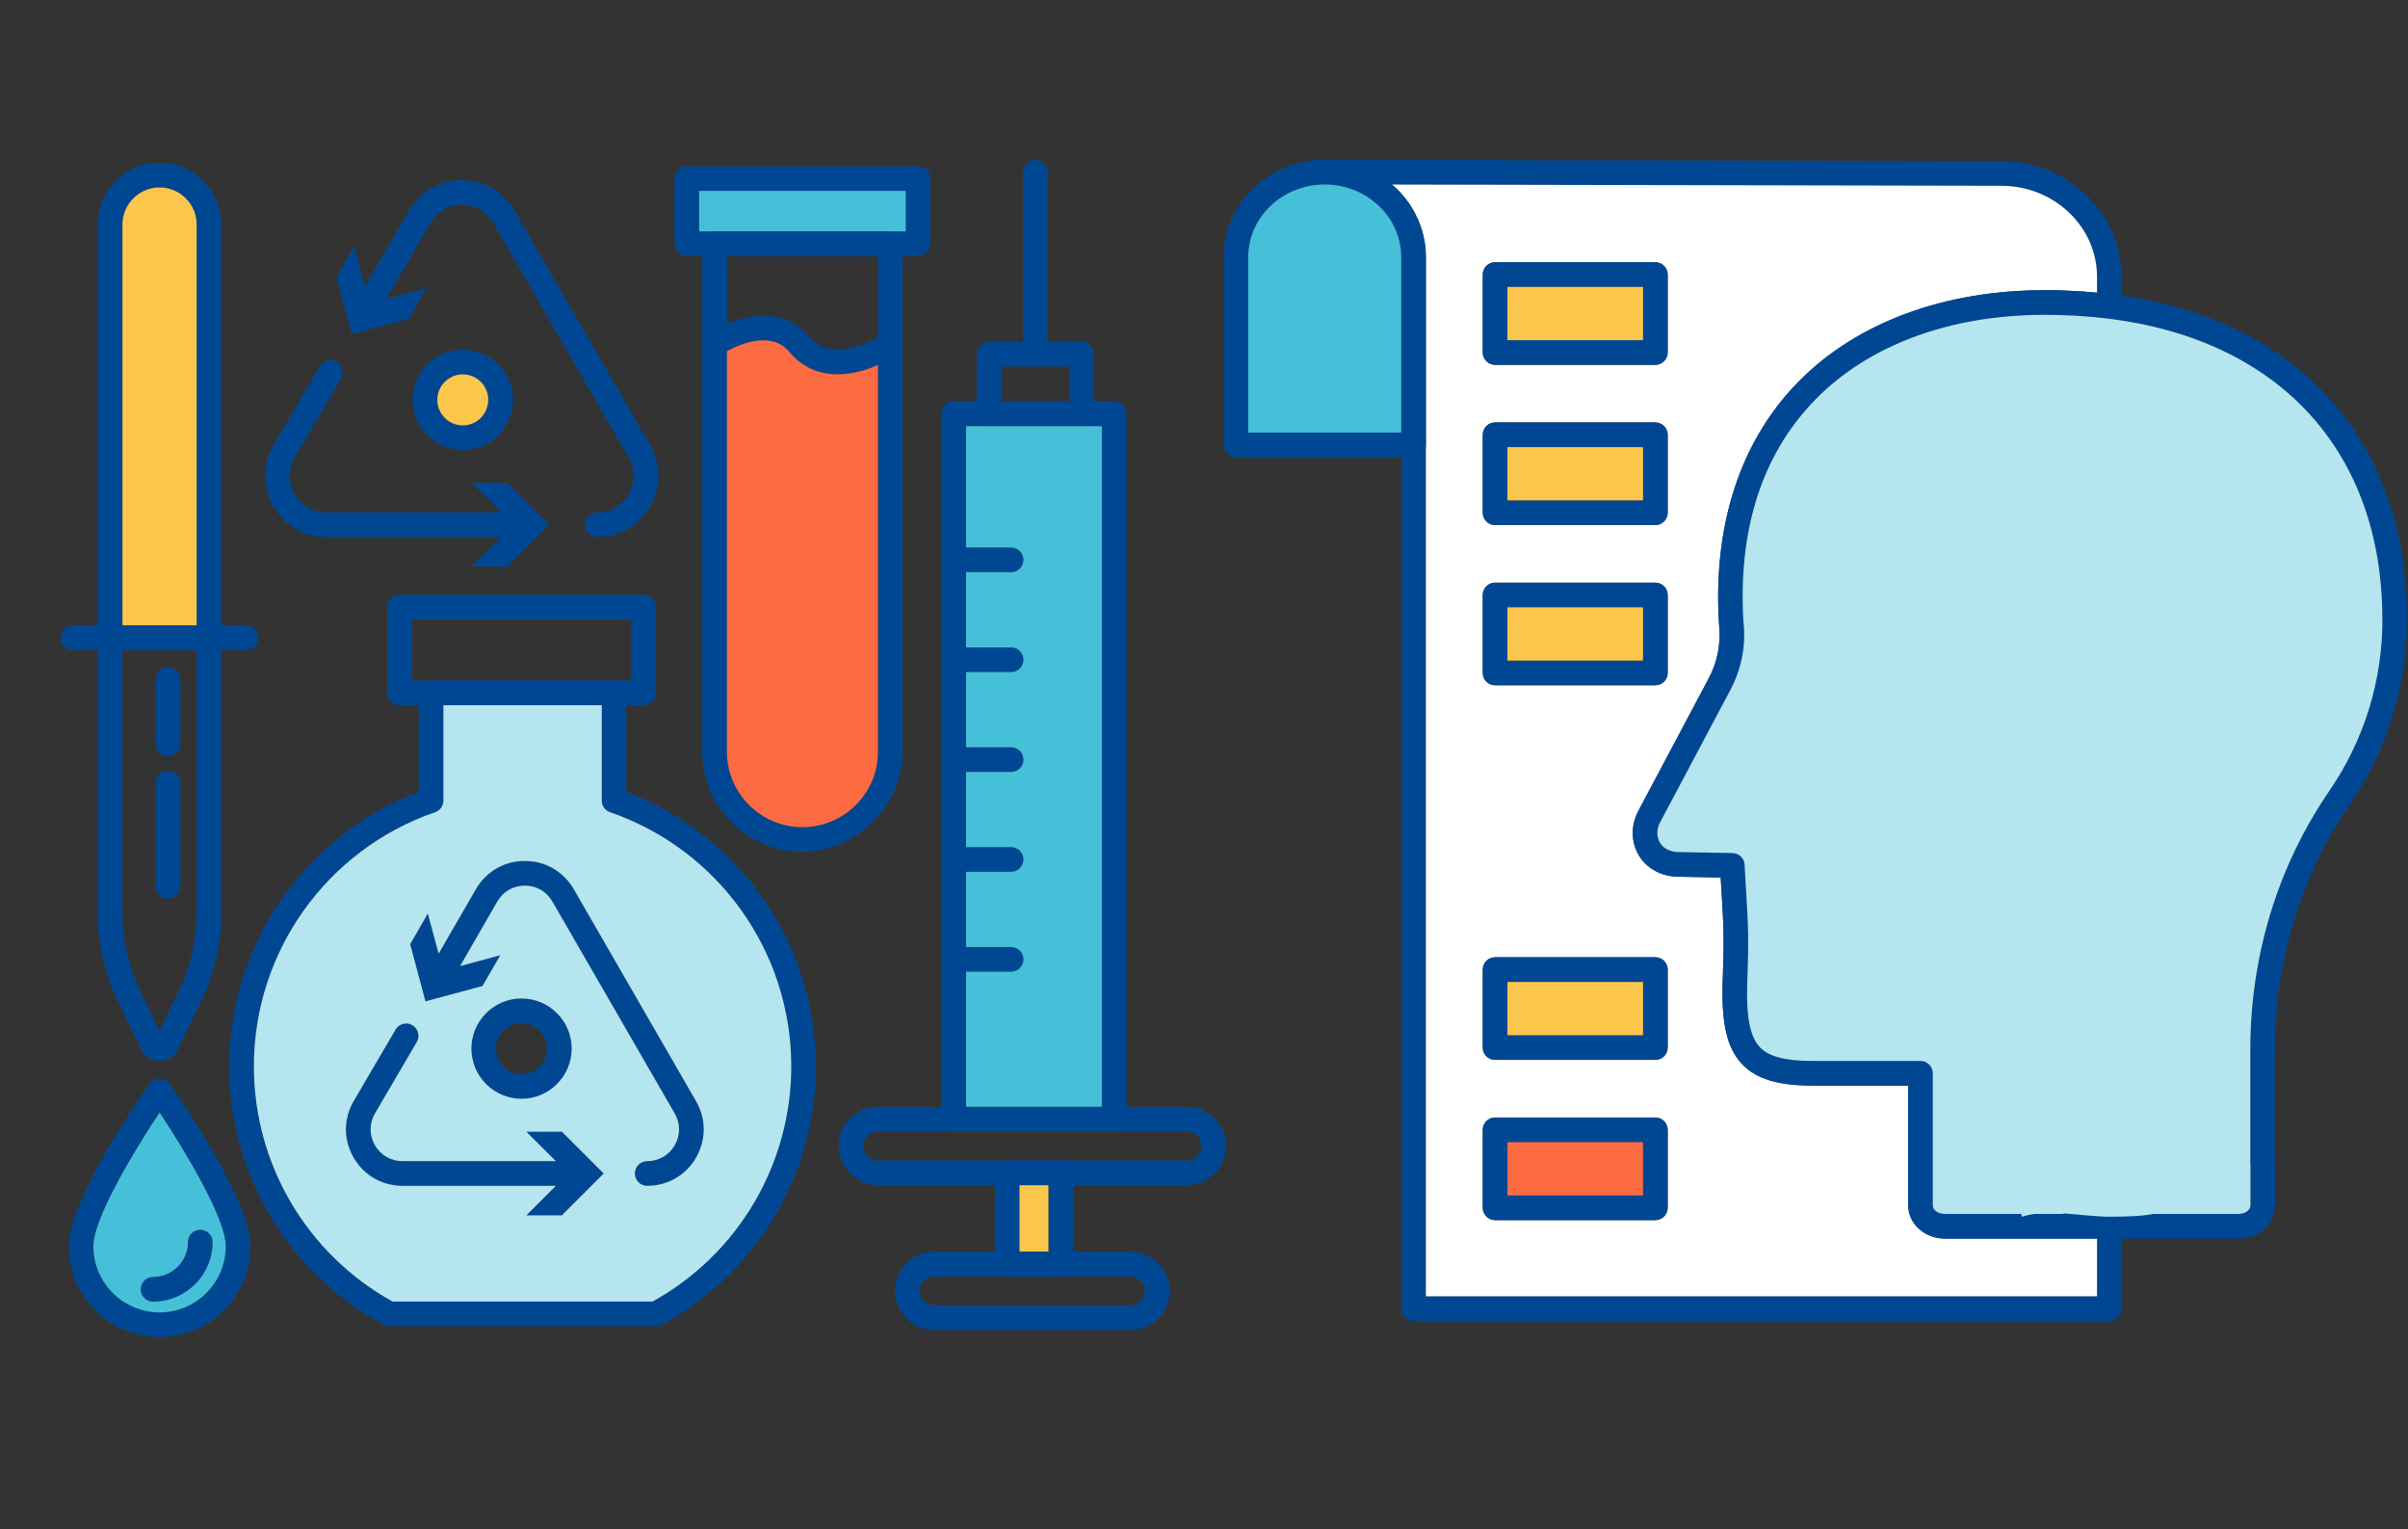 <?xml version="1.0" encoding="UTF-8"?><svg id="_レイヤー_2" xmlns="http://www.w3.org/2000/svg" viewBox="0 0 293 186"><rect x="0" y="0" width="293" height="186" fill="#333333" stroke="none"/><defs><style>.cls-1{fill:#46c0d8;}.cls-1,.cls-2,.cls-3,.cls-4,.cls-5,.cls-6,.cls-7{stroke-width:0px;}.cls-2{fill:#fd6b43;}.cls-3{fill:none;}.cls-4{fill:#004793;}.cls-5{fill:#fbc64c;}.cls-6{fill:#fff;}.cls-7{fill:#b5e6ef;}</style></defs><g id="_データ"><path class="cls-4" d="m25.87,151.09c0,4-3.25,7.25-7.25,7.25-.83,0-1.5-.67-1.5-1.5s.67-1.5,1.5-1.5c2.34,0,4.25-1.91,4.25-4.25,0-.83.67-1.5,1.5-1.5s1.5.67,1.5,1.5Z"/><path class="cls-4" d="m71.53,142.75c0,.83-.67,1.5-1.5,1.5h-21.05c-2.49,0-4.71-1.28-5.95-3.43-1.25-2.16-1.25-4.72,0-6.87l5.1-8.7c.42-.72,1.34-.96,2.05-.54.71.42.95,1.34.53,2.05l-5.09,8.69c-.7,1.21-.7,2.65,0,3.87.7,1.21,1.96,1.93,3.36,1.93h21.05c.83,0,1.5.67,1.5,1.5Z"/><polygon class="cls-4" points="73.46 142.75 68.37 147.84 64.05 147.84 69.14 142.75 67.64 141.25 64.05 137.67 68.37 137.67 73.46 142.75"/><path class="cls-4" d="m84.7,140.82c-1.25,2.15-3.47,3.43-5.95,3.43-.83,0-1.5-.67-1.5-1.5s.67-1.5,1.5-1.5c1.4,0,2.65-.72,3.35-1.93.7-1.22.7-2.66,0-3.87l-14.89-25.79c-.7-1.21-1.95-1.93-3.35-1.93s-2.65.72-3.35,1.93l-4.53,7.86-1.2,2.07c-.41.71-1.33.96-2.05.54-.72-.41-.96-1.33-.55-2.04l1.19-2.07,4.54-7.86c1.24-2.15,3.47-3.43,5.95-3.43s4.71,1.28,5.95,3.43l14.88,25.79c1.25,2.15,1.25,4.71,0,6.87Z"/><polygon class="cls-4" points="60.87 116.2 58.71 119.94 51.77 121.81 49.91 114.86 52.06 111.12 53.37 116.02 53.92 118.07 55.98 117.52 60.87 116.2"/><path class="cls-4" d="m109.83,41.86c0,.48-.22.94-.64,1.23-.64.44-1.44.9-2.36,1.31-1.45.64-3.17,1.13-4.91,1.13-2.09,0-4.19-.71-5.86-2.71-2.2-2.65-6.07-.94-7.61-.1-.41.21-.65.37-.66.38-.69.47-1.62.28-2.08-.4-.18-.26-.26-.55-.26-.84,0-.48.24-.96.67-1.25.62-.42,1.42-.86,2.33-1.23,3-1.25,7.17-1.79,9.92,1.52,2.54,3.06,6.84,1.05,8.46.12.39-.22.63-.38.64-.39.68-.47,1.61-.31,2.09.37.18.26.27.56.27.86Z"/><path class="cls-4" d="m124.53,68.1c0,.83-.67,1.5-1.5,1.5h-6.98c-.83,0-1.5-.67-1.5-1.5s.67-1.5,1.5-1.5h6.98c.83,0,1.5.67,1.5,1.5Z"/><path class="cls-4" d="m124.53,80.25c0,.83-.67,1.5-1.5,1.5h-6.98c-.83,0-1.5-.67-1.5-1.5s.67-1.5,1.5-1.5h6.98c.83,0,1.5.67,1.5,1.5Z"/><path class="cls-4" d="m124.53,92.4c0,.83-.67,1.5-1.5,1.5h-6.98c-.83,0-1.5-.67-1.5-1.5s.67-1.5,1.5-1.5h6.98c.83,0,1.5.67,1.5,1.5Z"/><path class="cls-4" d="m124.53,104.55c0,.83-.67,1.5-1.5,1.5h-6.98c-.83,0-1.5-.67-1.5-1.5s.67-1.5,1.5-1.5h6.98c.83,0,1.5.68,1.5,1.5Z"/><path class="cls-4" d="m124.53,116.7c0,.83-.67,1.5-1.5,1.5h-6.98c-.83,0-1.5-.67-1.5-1.5s.67-1.5,1.5-1.5h6.98c.83,0,1.5.68,1.5,1.5Z"/><path class="cls-4" d="m20.45,109.33c-.83,0-1.5-.67-1.5-1.5v-12.59c0-.83.67-1.5,1.5-1.5s1.5.67,1.5,1.5v12.59c0,.83-.67,1.5-1.5,1.5Z"/><path class="cls-4" d="m56.31,42.54c-3.37,0-6.1,2.74-6.1,6.1s2.73,6.11,6.1,6.11,6.1-2.74,6.1-6.11-2.74-6.1-6.1-6.1Zm0,9.21c-1.71,0-3.1-1.4-3.1-3.11s1.39-3.1,3.1-3.1,3.1,1.39,3.1,3.1-1.39,3.11-3.1,3.11Z"/><path class="cls-5" d="m59.41,48.64c0,1.71-1.39,3.11-3.1,3.11s-3.1-1.4-3.1-3.11,1.39-3.1,3.1-3.1,3.1,1.39,3.1,3.1Z"/><path class="cls-4" d="m63.46,121.46c-3.36,0-6.1,2.74-6.1,6.1s2.74,6.1,6.1,6.1,6.1-2.74,6.1-6.1-2.74-6.1-6.1-6.1Zm0,9.2c-1.71,0-3.1-1.39-3.1-3.1s1.39-3.1,3.1-3.1,3.1,1.39,3.1,3.1-1.39,3.1-3.1,3.1Z"/><path class="cls-4" d="m20.65,131.81c-.57-.81-1.9-.81-2.46,0-1.01,1.43-9.83,14.2-9.83,19.79,0,6.1,4.96,11.05,11.06,11.05s11.05-4.95,11.05-11.05c0-5.59-8.82-18.36-9.82-19.79Zm-1.23,27.84c-4.44,0-8.06-3.61-8.06-8.05,0-3.41,5.03-11.71,8.06-16.27,3.02,4.56,8.05,12.86,8.05,16.27,0,4.44-3.61,8.05-8.05,8.05Z"/><path class="cls-1" d="m19.42,135.33c-3.03,4.56-8.06,12.86-8.06,16.27,0,4.44,3.62,8.05,8.06,8.05s8.05-3.61,8.05-8.05c0-3.41-5.03-11.71-8.05-16.27Zm-.8,23.01c-.83,0-1.5-.67-1.5-1.5s.67-1.5,1.5-1.5c2.34,0,4.25-1.91,4.25-4.25,0-.83.67-1.5,1.5-1.5s1.5.67,1.5,1.5c0,4-3.25,7.25-7.25,7.25Z"/><path class="cls-4" d="m78.3,72.36h-29.68c-.83,0-1.5.67-1.5,1.5v10.43c0,.83.67,1.5,1.5,1.5h29.68c.83,0,1.5-.67,1.5-1.5v-10.43c0-.83-.67-1.5-1.5-1.5Zm-1.5,10.43h-26.68v-7.43h26.68v7.43Z"/><path class="cls-4" d="m76.22,96.33v-12.04c0-.82-.68-1.5-1.5-1.5h-22.27c-.83,0-1.5.68-1.5,1.5v12.04c-13.84,5.24-23.06,18.52-23.06,33.38,0,13.15,7.2,25.2,18.78,31.44.22.12.47.18.71.18h32.41c.24,0,.49-.06.71-.18,11.58-6.24,18.78-18.29,18.78-31.44,0-14.86-9.23-28.14-23.06-33.38Zm3.18,62h-31.63c-10.42-5.77-16.88-16.7-16.88-28.62,0-13.94,8.86-26.36,22.05-30.91.61-.2,1.01-.77,1.01-1.41v-11.6h19.27v11.6c0,.64.4,1.21,1.01,1.41,13.19,4.55,22.05,16.97,22.05,30.91,0,11.92-6.46,22.85-16.88,28.62Z"/><path class="cls-7" d="m74.23,98.8c-.61-.2-1.01-.77-1.01-1.41v-11.6h-19.27v11.6c0,.64-.4,1.21-1.01,1.41-13.19,4.55-22.05,16.97-22.05,30.91,0,11.92,6.46,22.85,16.88,28.62h31.63c10.42-5.77,16.88-16.7,16.88-28.62,0-13.94-8.86-26.36-22.05-30.91Zm-5.86,49.04h-4.32l3.59-3.59h-18.66c-2.49,0-4.71-1.28-5.95-3.43-1.25-2.16-1.25-4.72,0-6.87l5.1-8.7c.42-.72,1.34-.96,2.05-.54.71.42.95,1.34.53,2.05l-5.09,8.69c-.7,1.21-.7,2.65,0,3.87.7,1.21,1.96,1.93,3.36,1.93h18.66l-3.59-3.58h4.32l5.09,5.08-5.09,5.09Zm-11.01-20.28c0-3.36,2.74-6.1,6.1-6.1s6.1,2.74,6.1,6.1-2.74,6.1-6.1,6.1-6.1-2.74-6.1-6.1Zm27.34,13.26c-1.25,2.15-3.47,3.43-5.95,3.43-.83,0-1.5-.67-1.5-1.5s.67-1.5,1.5-1.5c1.4,0,2.65-.72,3.35-1.93.7-1.22.7-2.66,0-3.87l-14.89-25.79c-.7-1.21-1.95-1.93-3.35-1.93s-2.65.72-3.35,1.93l-4.53,7.86,4.89-1.32-2.16,3.74-6.94,1.87-1.86-6.95,2.15-3.74,1.31,4.9,4.54-7.86c1.24-2.15,3.47-3.43,5.95-3.43s4.71,1.28,5.95,3.43l14.88,25.79c1.25,2.15,1.25,4.71,0,6.87Z"/><path class="cls-4" d="m63.38,65.33h-23.66c-2.69,0-5.1-1.39-6.45-3.72-1.35-2.33-1.35-5.11,0-7.44l5.64-9.62c.42-.71,1.34-.95,2.05-.54.71.42.95,1.34.54,2.05l-5.64,9.62c-.8,1.38-.8,3.04,0,4.43.8,1.39,2.24,2.22,3.85,2.22h23.66c.83,0,1.5.67,1.5,1.5s-.67,1.5-1.5,1.5Z"/><polygon class="cls-4" points="57.4 58.75 62.49 63.83 57.4 68.92 61.72 68.92 66.81 63.83 61.72 58.75 57.4 58.75"/><path class="cls-4" d="m72.66,65.33c-.83,0-1.5-.67-1.5-1.5s.67-1.5,1.5-1.5c1.61,0,3.04-.83,3.85-2.22.8-1.39.8-3.05,0-4.44l-16.47-28.53c-.8-1.39-2.24-2.22-3.85-2.22s-3.04.83-3.85,2.22l-6.52,11.29c-.41.72-1.33.96-2.05.55-.72-.41-.96-1.33-.55-2.05l6.52-11.29c1.34-2.33,3.75-3.72,6.45-3.72s5.1,1.39,6.45,3.72l16.47,28.53c1.35,2.33,1.35,5.11,0,7.44-1.35,2.33-3.75,3.72-6.45,3.72Z"/><polygon class="cls-4" points="51.91 35.05 44.96 36.92 43.1 29.97 40.94 33.71 42.81 40.65 49.75 38.79 51.91 35.05"/><path class="cls-4" d="m111.71,20.22h-28.14c-.83,0-1.5.67-1.5,1.5v7.93c0,.83.67,1.5,1.5,1.5h28.14c.83,0,1.5-.67,1.5-1.5v-7.93c0-.83-.67-1.5-1.5-1.5Zm-1.5,7.93h-25.14v-4.93h25.14v4.93Z"/><rect class="cls-1" x="85.07" y="23.22" width="25.14" height="4.93"/><path class="cls-4" d="m108.33,28.15h-21.38c-.83,0-1.5.67-1.5,1.5v62.35c0,.1.01.21.03.3.45,6.32,5.73,11.32,12.16,11.32s12.19-5.46,12.19-12.18V29.65c0-.83-.67-1.5-1.5-1.5Zm-1.5,63.29c0,5.06-4.12,9.18-9.19,9.18s-9.19-4.12-9.19-9.18V31.15h18.38v60.29Z"/><path class="cls-2" d="m106.83,44.4v47.04c0,5.06-4.12,9.18-9.19,9.18s-9.19-4.12-9.19-9.18v-48.72c1.54-.84,5.41-2.55,7.61.1,1.67,2,3.77,2.71,5.86,2.71,1.74,0,3.46-.49,4.91-1.13Z"/><path class="cls-4" d="m125.98,44.58c-.83,0-1.5-.67-1.5-1.5v-22.11c0-.83.67-1.5,1.5-1.5s1.5.67,1.5,1.5v22.11c0,.83-.67,1.5-1.5,1.5Z"/><path class="cls-4" d="m131.59,41.58h-11.22c-.82,0-1.5.68-1.5,1.5v7.26c0,.83.68,1.5,1.5,1.5h11.22c.83,0,1.5-.67,1.5-1.5v-7.26c0-.82-.67-1.5-1.5-1.5Zm-9.72,7.26v-4.26h8.22v4.26h-8.22Z"/><path class="cls-4" d="m135.57,48.84h-19.52c-.83,0-1.5.68-1.5,1.5v85.81c0,.83.67,1.5,1.5,1.5h19.52c.83,0,1.5-.67,1.5-1.5V50.34c0-.82-.67-1.5-1.5-1.5Zm-18.02,85.81V51.84h16.52v82.81h-16.52Z"/><path class="cls-1" d="m134.07,51.84v82.81h-16.52v-16.45h5.48c.83,0,1.5-.67,1.5-1.5s-.67-1.5-1.5-1.5h-5.48v-9.15h5.48c.83,0,1.5-.67,1.5-1.5s-.67-1.5-1.5-1.5h-5.48v-9.15h5.48c.83,0,1.5-.67,1.5-1.5s-.67-1.5-1.5-1.5h-5.48v-9.15h5.48c.83,0,1.5-.67,1.5-1.5s-.67-1.5-1.5-1.5h-5.48v-9.15h5.48c.83,0,1.5-.67,1.5-1.5s-.67-1.5-1.5-1.5h-5.48v-14.76h16.52Z"/><path class="cls-4" d="m129.07,141.17h-6.52c-.83,0-1.5.67-1.5,1.5v11.1c0,.82.67,1.5,1.5,1.5h6.52c.83,0,1.5-.68,1.5-1.5v-11.1c0-.83-.67-1.5-1.5-1.5Zm-1.5,11.1h-3.52v-8.1h3.52v8.1Z"/><rect class="cls-5" x="124.05" y="144.17" width="3.52" height="8.1"/><path class="cls-4" d="m144.41,134.65h-37.61c-2.62,0-4.76,2.14-4.76,4.76s2.14,4.76,4.76,4.76h37.61c2.62,0,4.76-2.13,4.76-4.76s-2.14-4.76-4.76-4.76Zm0,6.52h-37.61c-.97,0-1.76-.79-1.76-1.76s.79-1.76,1.76-1.76h37.61c.97,0,1.76.79,1.76,1.76s-.79,1.76-1.76,1.76Z"/><path class="cls-4" d="m137.55,152.27h-23.89c-2.63,0-4.76,2.13-4.76,4.75s2.13,4.76,4.76,4.76h23.89c2.63,0,4.76-2.13,4.76-4.76s-2.13-4.75-4.76-4.75Zm0,6.51h-23.89c-.97,0-1.76-.79-1.76-1.76s.79-1.75,1.76-1.75h23.89c.97,0,1.76.78,1.76,1.75s-.79,1.76-1.76,1.76Z"/><path class="cls-4" d="m19.42,19.8c-4.15,0-7.52,3.37-7.52,7.51v50.26c0,.83.67,1.5,1.5,1.5h12.03c.83,0,1.5-.67,1.5-1.5V27.31c0-4.14-3.37-7.51-7.51-7.51Zm-4.52,56.27V27.31c0-2.48,2.03-4.51,4.52-4.51s4.51,2.03,4.51,4.51v48.76h-9.03Z"/><path class="cls-5" d="m23.93,27.31v48.76h-9.03V27.31c0-2.48,2.03-4.51,4.52-4.51s4.51,2.03,4.51,4.51Z"/><path class="cls-4" d="m31.45,77.57c0,.83-.67,1.5-1.5,1.5H8.88c-.83,0-1.5-.67-1.5-1.5s.67-1.5,1.5-1.5h21.07c.83,0,1.5.67,1.5,1.5Z"/><path class="cls-4" d="m25.43,76.07h-12.03c-.83,0-1.5.67-1.5,1.5v33.56c0,3.64.84,7.29,2.41,10.57l2.86,5.95c.42.87,1.28,1.41,2.25,1.41s1.82-.54,2.24-1.41l2.86-5.95c1.58-3.28,2.41-6.93,2.41-10.57v-33.56c0-.83-.67-1.5-1.5-1.5Zm-1.5,35.06c0,3.19-.73,6.39-2.11,9.27l-2.4,4.99-2.41-4.99c-1.38-2.88-2.11-6.08-2.11-9.27v-32.06h9.03v32.06Z"/><path class="cls-4" d="m20.45,92.01c-.83,0-1.5-.67-1.5-1.5v-7.86c0-.83.67-1.5,1.5-1.5s1.5.67,1.5,1.5v7.86c0,.83-.67,1.5-1.5,1.5Z"/><path class="cls-4" d="m243.56,19.6l-82.32-.16h-.05c-.83,0-1.5.67-1.5,1.5s.67,1.5,1.5,1.5c.2,0,.4.01.59.02h.02c.2,0,.39.03.58.06.03,0,.07,0,.1.01.2.02.39.05.58.09.18.04.36.08.54.12.11.03.21.06.32.09.19.05.39.12.58.19l.34.13c.55.22,1.08.5,1.57.82.49.32.95.68,1.37,1.08.1.1.21.2.31.31.11.1.2.21.29.32.27.3.51.62.73.96.06.09.12.19.18.29.05.07.09.15.13.23.1.17.19.35.28.54.04.09.08.18.12.27.14.31.25.62.34.94.05.17.09.34.13.51.1.43.17.88.19,1.34.01.17.02.34.02.52v127.91c0,.83.67,1.5,1.5,1.5h84.66c.83,0,1.5-.67,1.5-1.5v-10.02c0-.82-.67-1.5-1.5-1.5h-20.02c-.79,0-1.45-.47-1.45-1.03v-16.08c0-.83-.68-1.5-1.5-1.5h-13.11c-3.34,0-5.32-.52-6.41-1.65-1.24-1.29-1.72-3.79-1.55-8.1.2-5.18.09-6.87-.11-10.23-.06-1.07-.14-2.31-.22-3.88-.03-.79-.68-1.41-1.47-1.43l-6.6-.12c-1.03-.03-1.83-.44-2.24-1.16-.42-.72-.41-1.64.03-2.46,5.16-9.7,7.32-13.77,8.56-16.12,1.31-2.47,1.86-5.21,1.61-7.95-.08-.83-.1-1.69-.12-2.42-.19-10.38,2.8-18.78,8.89-24.98,6.49-6.61,16.38-10.26,27.84-10.26,2.65,0,5.23.15,7.69.46.42.04.85-.08,1.17-.37.32-.28.51-.69.51-1.12v-3.61c0-7.73-6.55-14.04-14.6-14.06Zm10.48,15.91c-.24-.03-.48-.05-.72-.06-.24-.02-.47-.03-.71-.04-.49-.03-.97-.05-1.47-.07-.77-.03-1.56-.04-2.35-.04-12.27,0-22.92,3.96-29.98,11.16-6.58,6.7-9.95,16.08-9.74,27.14.01.78.04,1.71.12,2.64.2,2.15-.24,4.32-1.27,6.27-1.24,2.35-3.4,6.42-8.56,16.11-.93,1.75-.92,3.76.02,5.38.95,1.62,2.68,2.59,4.77,2.65l5.22.09c.05.96.1,1.78.15,2.52.19,3.26.29,4.9.1,9.93-.2,5.27.51,8.34,2.39,10.29,1.7,1.78,4.35,2.57,8.57,2.58h11.61v14.58c0,2.22,1.99,4.03,4.45,4.03h18.52v7.02h-81.66V31.28c0-.2-.01-.41-.02-.61,0-.16-.02-.31-.03-.47-.02-.18-.04-.37-.07-.55-.02-.16-.05-.32-.08-.48-.02-.14-.05-.29-.09-.44-.05-.2-.1-.41-.16-.61-.05-.2-.12-.4-.19-.6-.07-.19-.14-.39-.22-.58-.06-.16-.13-.32-.21-.47-.2-.45-.43-.88-.7-1.3-.05-.09-.11-.18-.17-.26-.07-.11-.14-.21-.22-.32-.09-.13-.19-.26-.29-.39-.13-.17-.26-.33-.4-.49-.17-.2-.35-.39-.54-.58-.21-.21-.42-.42-.65-.61-.02-.03-.05-.05-.07-.07l74.16.15c6.4.02,11.61,4.98,11.61,11.06v1.94c-.37-.04-.75-.07-1.12-.09Z"/><path class="cls-6" d="m248.79,35.3c.79,0,1.58,0,2.35.04.5.02.98.04,1.47.07.24.01.47.02.71.04.24.01.48.03.72.06.37.02.75.05,1.12.09v-1.94c0-6.08-5.21-11.04-11.61-11.06l-74.16-.15s.05.04.07.07c.23.19.44.4.65.61.19.19.37.38.54.58.14.16.27.32.4.49.1.13.2.26.29.39.08.11.15.21.22.32.06.08.12.17.17.26.27.42.5.85.7,1.3.08.15.15.31.21.47.08.19.15.39.22.58.07.2.14.4.19.6.06.2.11.41.16.61.04.15.07.3.09.44.03.16.06.32.08.48.03.18.05.37.07.55.01.16.03.31.03.47.01.2.02.41.02.61v126.41h81.66v-7.02h-18.52c-2.46,0-4.45-1.81-4.45-4.03v-14.58h-11.61c-4.22,0-6.87-.8-8.57-2.58-1.88-1.95-2.59-5.02-2.39-10.29.19-5.03.09-6.67-.1-9.93-.05-.74-.1-1.56-.15-2.52l-5.22-.09c-2.09-.06-3.82-1.03-4.77-2.65-.94-1.62-.95-3.63-.02-5.38,5.16-9.69,7.32-13.76,8.56-16.11,1.03-1.95,1.47-4.12,1.27-6.27-.08-.93-.11-1.86-.12-2.64-.21-11.06,3.16-20.44,9.74-27.14,7.06-7.2,17.71-11.16,29.98-11.16Zm-45.87,111.62c0,.82-.68,1.5-1.5,1.5h-19.5c-.83,0-1.5-.68-1.5-1.5v-9.48c0-.83.67-1.5,1.5-1.5h19.5c.82,0,1.5.67,1.5,1.5v9.48Zm-1.5-30.47c.82,0,1.5.67,1.5,1.5v9.48c0,.83-.68,1.5-1.5,1.5h-19.5c-.83,0-1.5-.67-1.5-1.5v-9.48c0-.83.67-1.5,1.5-1.5h19.5Zm1.5-34.59c0,.83-.68,1.5-1.5,1.5h-19.5c-.83,0-1.5-.67-1.5-1.5v-9.48c0-.83.67-1.5,1.5-1.5h19.5c.82,0,1.5.67,1.5,1.5v9.48Zm0-19.49c0,.83-.68,1.5-1.5,1.5h-19.5c-.83,0-1.5-.67-1.5-1.5v-9.48c0-.83.67-1.5,1.5-1.5h19.5c.82,0,1.5.67,1.5,1.5v9.48Zm0-19.49c0,.83-.68,1.5-1.5,1.5h-19.5c-.83,0-1.5-.67-1.5-1.5v-9.48c0-.83.67-1.5,1.5-1.5h19.5c.82,0,1.5.67,1.5,1.5v9.48Z"/><path class="cls-4" d="m285.91,97.89c4.57-6.66,6.98-14.46,6.98-22.56,0-21.58-12.96-36.21-34.73-39.37-.44-.07-.88-.13-1.32-.18-.55-.07-1.11-.13-1.68-.18-.37-.04-.75-.07-1.12-.09-.24-.03-.48-.05-.72-.06-.24-.02-.47-.03-.71-.04-.49-.03-.97-.05-1.47-.07-.77-.03-1.56-.04-2.35-.04-12.27,0-22.92,3.96-29.98,11.16-6.58,6.7-9.95,16.08-9.74,27.14.01.78.04,1.71.12,2.64.2,2.15-.24,4.32-1.27,6.27-1.24,2.35-3.4,6.42-8.56,16.11-.93,1.75-.92,3.76.02,5.38.95,1.62,2.68,2.59,4.77,2.65l5.22.09c.05.96.1,1.78.15,2.52.19,3.26.29,4.9.1,9.93-.2,5.27.51,8.34,2.39,10.29,1.7,1.78,4.35,2.57,8.57,2.58h11.61v14.58c0,2.22,1.99,4.03,4.45,4.03h35.75c2.45,0,4.45-1.81,4.45-4.03v-4.92c0-.11-.01-.22-.03-.33v-13.63c0-10.87,3.15-21.2,9.1-29.87Zm-12.1,29.87v13.73s0,.1,0,.15c0,.01.01.09.02.14v4.86c0,.56-.66,1.03-1.45,1.03h-35.75c-.79,0-1.45-.47-1.45-1.03v-16.08c0-.83-.68-1.5-1.5-1.5h-13.11c-3.34,0-5.32-.52-6.41-1.65-1.24-1.29-1.72-3.79-1.55-8.1.2-5.18.09-6.87-.11-10.23-.06-1.07-.14-2.31-.22-3.88-.03-.79-.68-1.41-1.47-1.43l-6.6-.12c-1.03-.03-1.83-.44-2.24-1.16-.42-.72-.41-1.64.03-2.46,5.16-9.7,7.32-13.77,8.56-16.12,1.31-2.47,1.86-5.21,1.61-7.95-.08-.83-.1-1.69-.12-2.42-.19-10.38,2.8-18.78,8.89-24.98,6.49-6.61,16.38-10.26,27.84-10.26,2.65,0,5.23.15,7.69.46,20.92,2.55,33.41,16.23,33.41,36.57,0,3.74-.56,7.42-1.64,10.93-1.09,3.51-2.7,6.85-4.81,9.93-6.3,9.18-9.63,20.1-9.63,31.57Z"/><path class="cls-7" d="m289.89,75.33c0,3.74-.56,7.42-1.64,10.93-1.09,3.51-2.7,6.85-4.81,9.93-6.3,9.18-9.63,20.1-9.63,31.57v13.73s0,.1,0,.15c0,.01.01.09.02.14v4.86c0,.56-.66,1.03-1.45,1.03h-18.3v-13.79l9.66-9.66c.59-.59.59-1.54,0-2.12-.59-.59-1.53-.59-2.12,0l-7.54,7.53v-13.79l9.66-9.66c.59-.59.59-1.54,0-2.13-.59-.58-1.53-.58-2.12,0l-7.54,7.54v-9.7c.07-.12.11-.24.13-.37l5.04-5.04c.61.06,1.7.14,3.08.14,2.02,0,4.66-.19,7.33-.9,2.66-.72,5.35-1.97,7.48-4.09,6.4-6.39,4.86-17.93,4.79-18.42-.1-.66-.62-1.18-1.28-1.28-.49-.07-12.03-1.61-18.42,4.79-5.39,5.38-5.14,14.4-4.88,17.42l-3.27,3.27v-14.82c2.46-2.02,11.6-10.16,11.6-20.22,0-11.38-11.7-20.31-12.19-20.69-.54-.4-1.27-.4-1.81,0-.49.38-12.19,9.31-12.19,20.69,0,10.05,9.12,18.18,11.59,20.22v14.81l-3.26-3.26c.26-3.02.51-12.04-4.88-17.42-6.39-6.4-17.93-4.86-18.42-4.79-.66.1-1.18.62-1.28,1.28-.02.16-.21,1.57-.21,3.6,0,4.04.74,10.57,5,14.82,4.25,4.25,10.77,4.99,14.81,4.99,1.38,0,2.47-.08,3.08-.14l5.02,5.02c.03.13.07.26.14.38v9.71l-7.53-7.54c-.59-.58-1.53-.58-2.12,0-.59.59-.59,1.54,0,2.13l9.65,9.65v13.8l-7.53-7.53c-.59-.59-1.53-.59-2.12,0-.59.58-.59,1.53,0,2.12l9.65,9.65v13.8h-14.45c-.79,0-1.45-.47-1.45-1.03v-16.08c0-.83-.68-1.5-1.5-1.5h-13.11c-3.34,0-5.32-.52-6.41-1.65-1.24-1.29-1.72-3.79-1.55-8.1.2-5.18.09-6.87-.11-10.23-.06-1.07-.14-2.31-.22-3.88-.03-.79-.68-1.41-1.47-1.43l-6.6-.12c-1.03-.03-1.83-.44-2.24-1.16-.42-.72-.41-1.64.03-2.46,5.16-9.7,7.32-13.77,8.56-16.12,1.31-2.47,1.86-5.21,1.61-7.95-.08-.83-.1-1.69-.12-2.42-.19-10.38,2.8-18.78,8.89-24.98,6.49-6.61,16.38-10.26,27.84-10.26,2.65,0,5.23.15,7.69.46,20.92,2.55,33.41,16.23,33.41,36.57Z"/><path class="cls-4" d="m173.48,30.67c0-.16-.02-.31-.03-.47-.02-.18-.04-.37-.07-.55-.02-.16-.05-.32-.08-.48-.02-.14-.05-.29-.09-.44-.05-.2-.1-.41-.16-.61-.05-.2-.12-.4-.19-.6-.07-.19-.14-.39-.22-.58-.06-.16-.13-.32-.21-.47-.2-.45-.43-.88-.7-1.3-.05-.09-.11-.18-.17-.26-.07-.11-.14-.21-.22-.32-.09-.13-.19-.26-.29-.39-.13-.17-.26-.33-.4-.49-.17-.2-.35-.39-.54-.58-.21-.21-.42-.42-.65-.61-2.17-1.9-5.06-3.07-8.22-3.08h-.05c-6.79,0-12.31,5.31-12.31,11.84v22.84c0,.83.67,1.5,1.5,1.5h21.62c.83,0,1.5-.67,1.5-1.5v-22.84c0-.2-.01-.41-.02-.61Zm-2.98,21.95h-18.62v-21.34c0-4.88,4.18-8.84,9.31-8.84.2,0,.4.01.59.02h.02c.2,0,.39.03.58.06.03,0,.07,0,.1.01.2.02.39.05.58.09.18.04.36.08.54.12.11.03.21.06.32.09.19.05.39.12.58.19l.34.13c.55.22,1.08.5,1.57.82.49.31.95.67,1.37,1.08.11.09.21.2.31.31.11.1.2.21.29.32.27.3.51.62.73.96.06.09.12.19.18.29.05.07.09.15.13.23.11.17.2.35.28.54.04.09.08.18.12.27.14.31.25.62.34.94.05.17.09.34.13.51.1.43.17.88.19,1.34.01.17.02.34.02.52v21.34Z"/><path class="cls-1" d="m170.5,31.28v21.34h-18.62v-21.34c0-4.88,4.18-8.84,9.31-8.84.2,0,.4.01.59.02h.02c.2,0,.39.03.58.06.03,0,.07,0,.1.01.2.02.39.05.58.09.18.04.36.08.54.12.11.03.21.06.32.09.19.05.39.12.58.19l.34.13c.55.22,1.08.5,1.57.82.49.32.95.68,1.37,1.08.1.1.21.2.31.31.11.1.2.21.29.32.27.3.51.62.73.96.06.09.12.19.18.29.05.07.09.15.13.23.1.17.19.35.28.54.04.09.08.18.12.27.13.31.25.62.34.94.05.17.09.34.13.51.1.43.17.88.19,1.34.01.17.02.34.02.52Z"/><path class="cls-4" d="m201.42,31.9h-19.5c-.83,0-1.5.67-1.5,1.5v9.48c0,.83.67,1.5,1.5,1.5h19.5c.82,0,1.5-.67,1.5-1.5v-9.48c0-.83-.68-1.5-1.5-1.5Zm-1.5,9.48h-16.5v-6.48h16.5v6.48Z"/><rect class="cls-5" x="183.42" y="34.9" width="16.5" height="6.48"/><path class="cls-4" d="m201.42,51.39h-19.5c-.83,0-1.5.67-1.5,1.5v9.48c0,.83.67,1.5,1.5,1.5h19.5c.82,0,1.5-.67,1.5-1.5v-9.48c0-.83-.68-1.5-1.5-1.5Zm-1.5,9.48h-16.5v-6.48h16.5v6.48Z"/><rect class="cls-5" x="183.42" y="54.39" width="16.5" height="6.48"/><path class="cls-4" d="m201.42,70.88h-19.5c-.83,0-1.5.67-1.5,1.5v9.48c0,.83.67,1.5,1.5,1.5h19.5c.82,0,1.5-.67,1.5-1.5v-9.48c0-.83-.68-1.5-1.5-1.5Zm-1.5,9.48h-16.5v-6.48h16.5v6.48Z"/><rect class="cls-5" x="183.42" y="73.88" width="16.5" height="6.48"/><path class="cls-4" d="m201.42,116.45h-19.5c-.83,0-1.5.67-1.5,1.5v9.48c0,.83.67,1.5,1.5,1.5h19.5c.82,0,1.5-.67,1.5-1.5v-9.48c0-.83-.68-1.5-1.5-1.5Zm-1.5,9.48h-16.5v-6.48h16.5v6.48Z"/><rect class="cls-5" x="183.42" y="119.45" width="16.5" height="6.48"/><path class="cls-4" d="m201.42,135.94h-19.5c-.83,0-1.5.67-1.5,1.5v9.48c0,.82.67,1.5,1.5,1.5h19.5c.82,0,1.5-.68,1.5-1.5v-9.48c0-.83-.68-1.5-1.5-1.5Zm-1.5,9.48h-16.5v-6.48h16.5v6.48Z"/><rect class="cls-2" x="183.42" y="138.94" width="16.5" height="6.48"/><path class="cls-7" d="m233.96,48.46c-2.11,4.18-1.15,10-4.79,12.95-3.38,2.74-9.46,1.67-11.47,5.53-.6,1.16-.65,2.53-.65,3.84-.03,15.62,4.2,31.23,12.12,44.69,6.5,11.05,14.74,19.89,16.84,32.54,3.32-1.04,7.52.04,11,0s7.53-.1,9.75-2.77c1.34-1.61,1.91-3.73,2.24-5.8,1.81-11.26-2.22-23.56,2.8-33.8,2.54-5.18,7.12-9.12,9.74-14.26,1.3-2.55,2.08-5.32,2.85-8.07,1.54-5.48,3.02-11.57.44-16.64-1.8-3.53-5.26-5.86-8.08-8.65-4.14-4.1-7.07-9.4-11.67-12.97-7.63-5.94-25.99-6.72-31.12,3.42Z"/><rect class="cls-3" width="293" height="186"/></g></svg>
